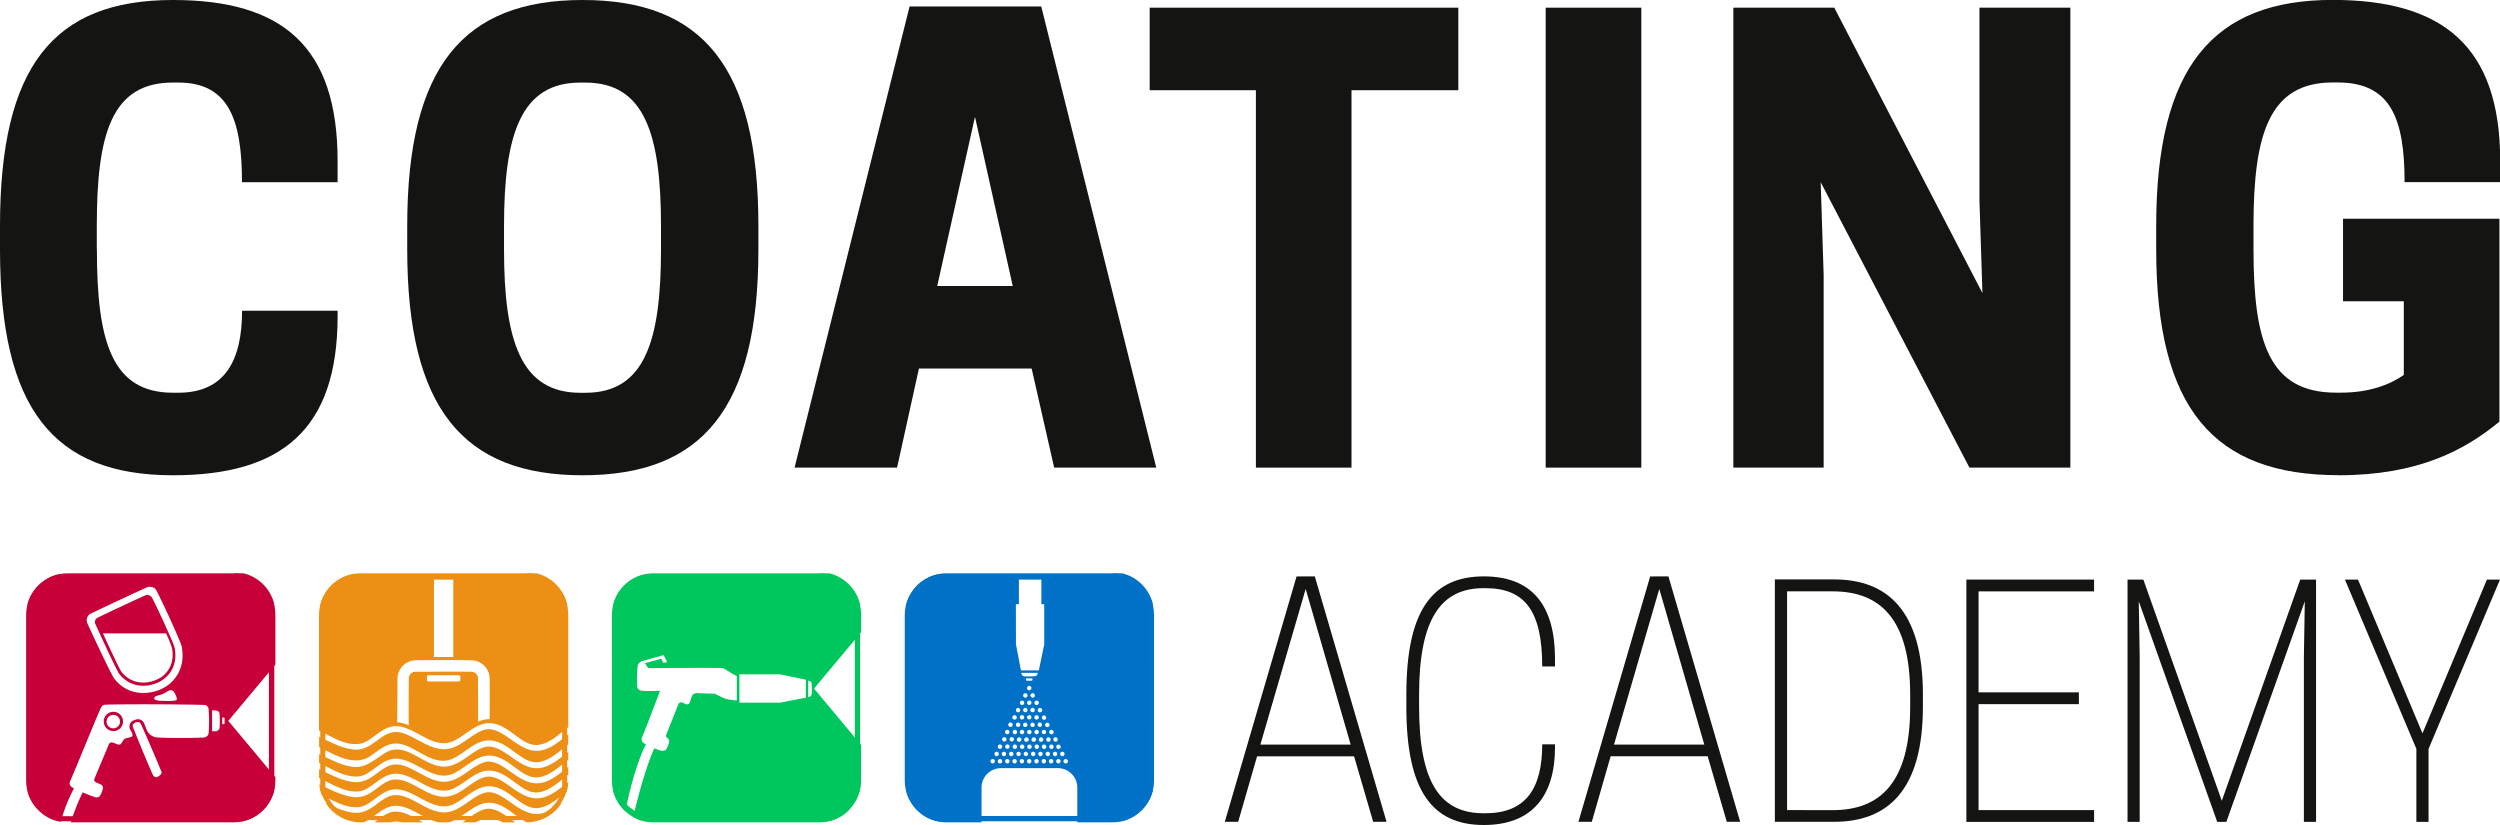 <svg id="Ebene_1" data-name="Ebene 1" xmlns="http://www.w3.org/2000/svg" xmlns:xlink="http://www.w3.org/1999/xlink" viewBox="0 0 1000 330"><defs><style>.cls-1{fill:none;clip-rule:evenodd;}.cls-2{clip-path:url(#clip-path);}.cls-3{fill:#ed8f15;}.cls-10,.cls-3,.cls-5,.cls-7,.cls-9{fill-rule:evenodd;}.cls-4{clip-path:url(#clip-path-2);}.cls-5{fill:#00c75d;}.cls-6{clip-path:url(#clip-path-3);}.cls-7{fill:#c70039;}.cls-8{clip-path:url(#clip-path-4);}.cls-9{fill:#0071c7;}.cls-10{fill:#0072c7;}.cls-11{fill:#141412;}</style><clipPath id="clip-path" transform="translate(-81.17 -133.28)"><path class="cls-1" d="M308.48,379.3a16.71,16.71,0,0,0-16.71-16.7H225.48a16.71,16.71,0,0,0-16.71,16.7v66.21a16.72,16.72,0,0,0,16.71,16.71h66.29a16.72,16.72,0,0,0,16.71-16.71V379.3Z"/></clipPath><clipPath id="clip-path-2" transform="translate(-81.17 -133.28)"><path class="cls-1" d="M425.63,379.3a16.71,16.71,0,0,0-16.71-16.7H342.63a16.7,16.7,0,0,0-16.7,16.7v66.21a16.71,16.71,0,0,0,16.7,16.71h66.29a16.72,16.72,0,0,0,16.71-16.71V379.3Z"/></clipPath><clipPath id="clip-path-3" transform="translate(-81.17 -133.28)"><path class="cls-1" d="M191.33,379.3a16.71,16.71,0,0,0-16.71-16.7H108.33a16.71,16.71,0,0,0-16.71,16.7v66.21a16.72,16.72,0,0,0,16.71,16.71h66.29a16.72,16.72,0,0,0,16.71-16.71V379.3Z"/></clipPath><clipPath id="clip-path-4" transform="translate(-81.17 -133.28)"><path class="cls-1" d="M542.78,379.3a16.7,16.7,0,0,0-16.7-16.7h-66.3a16.7,16.7,0,0,0-16.7,16.7v66.21a16.71,16.71,0,0,0,16.7,16.71h66.3a16.71,16.71,0,0,0,16.7-16.71V379.3Z"/></clipPath></defs><g class="cls-2"><path class="cls-3" d="M295,452.58c-7.72-.67-13.65-10.62-20.4-8.31-5.34,1.83-9.35,7.38-15.29,7.69-7.15.37-13.31-6.93-19.8-6.89-6.24,0-9.41,8.06-17.22,7-4.74-.64-9-3-13.4-5.07a16.67,16.67,0,0,0,.93,4.19c4.93,2.49,9.72,5.42,14.83,4.92s8.56-6.71,14.38-7.08c7.9-.5,15.42,9.9,23.73,5.85,5-2.46,9.15-7.53,14.82-7.06,7.68.63,12.48,9.86,19.38,8.61,4.25-.78,7.47-3.83,11-6.61a16.73,16.73,0,0,0,.55-3.76C304.24,449.4,300.15,453,295,452.58Z" transform="translate(-81.17 -133.28)"/><path class="cls-3" d="M295,446.57c-7.72-.66-13.65-10.62-20.4-8.31-5.34,1.83-9.35,7.39-15.29,7.7-7.15.37-13.31-6.94-19.8-6.9-6.24,0-9.41,8.06-17.22,7-4.77-.65-9.09-3-13.48-5.12v3.49c5.28,2.57,10.38,5.94,15.84,5.41,5-.48,8.56-6.7,14.38-7.08,7.9-.5,15.42,9.9,23.73,5.85,5-2.45,9.15-7.52,14.82-7.06,7.68.63,12.48,9.87,19.38,8.61,4.49-.82,7.82-4.16,11.56-7.06V440C304.26,443.38,300.16,447,295,446.57Z" transform="translate(-81.17 -133.28)"/><path class="cls-3" d="M277.54,454.41c5.69.47,9.8,5.65,14.35,7.8A16.68,16.68,0,0,0,306,454.28c-3.38,2.64-6.84,4.92-11,4.56-7.72-.67-13.65-10.62-20.4-8.32-5.34,1.83-9.35,7.39-15.29,7.7-7.15.37-13.31-6.93-19.8-6.9-6.24,0-9.41,8.06-17.22,7-3.81-.52-7.34-2.15-10.85-3.85a16.69,16.69,0,0,0,14.08,7.75h1.09c4.05-1.58,7.38-6.27,12.42-6.59,6-.39,11.72,5.46,17.76,6.59h3.78a9.17,9.17,0,0,0,2.19-.75C267.75,459,271.87,454,277.54,454.41Z" transform="translate(-81.17 -133.28)"/><path class="cls-3" d="M239.47,457.93c-3.33,0-5.79,2.31-8.55,4.29h6.4a9.11,9.11,0,0,1,1.67-.29,10.23,10.23,0,0,1,3,.29h8.45C246.74,460.25,243.15,457.91,239.47,457.93Z" transform="translate(-81.17 -133.28)"/><path class="cls-3" d="M295,440.54c-7.63-.66-13.67-10.92-20.78-8.18-5.27,2-9.2,7.37-15.08,7.56-8.22.28-15.36-10.08-23.2-5.85-4.47,2.42-8.16,6.7-13.65,5.95-4.77-.65-9.09-3-13.48-5.11v3.51c5.28,2.57,10.38,5.95,15.84,5.42,5-.49,8.56-6.71,14.38-7.08,7.9-.51,15.42,9.89,23.73,5.84,5-2.45,9.15-7.52,14.82-7.06,7.68.63,12.48,9.87,19.38,8.61,4.49-.82,7.82-4.16,11.56-7V434C304.23,437.34,300.11,441,295,440.54Z" transform="translate(-81.17 -133.28)"/><path class="cls-3" d="M274.56,457.13c-3,1-5.65,3.29-8.43,5.09h5.34a10.73,10.73,0,0,1,6.07-1.5,12.17,12.17,0,0,1,4.77,1.5h5C283,459.28,278.93,455.63,274.56,457.13Z" transform="translate(-81.17 -133.28)"/><path class="cls-3" d="M295,433.58c-7.74-.66-13.72-10.89-20.78-8.17-5.25,2-9.2,7.37-15.08,7.56-7.26.24-13.81-7.05-19.74-6.9-6.21.16-9.66,8-17.11,7-4.77-.65-9.09-3-13.48-5.11v4.14c2,.95,4.2,2.19,6,3,.7.31,1.41.62,2.12.91,4.06,1.66,8.57,2.28,12.34-.27,3.11-2.1,6-4.82,9.71-5.06,7.5-.48,14.55,9.55,22.81,6.25,5.42-2.16,9.54-8,15.74-7.46,7.68.63,12.48,9.86,19.38,8.6,4.49-.81,7.82-4.15,11.56-7.05v-4C304.24,430.39,300.13,434,295,433.58Z" transform="translate(-81.17 -133.28)"/><path class="cls-3" d="M224.72,430.84c5-.58,8.56-6.7,14.27-7.07,7.89-.51,15.33,9.93,23.73,5.84,5.06-2.46,9.25-7.51,14.82-7.05,7.62.62,12.47,9.66,19.14,8.64,4.59-.69,8-4.14,11.8-7.08V379.3a16.71,16.71,0,0,0-16.71-16.7H225.48a16.71,16.71,0,0,0-16.71,16.7v46.15C214,428,219,431.5,224.72,430.84Zm40.58-25.59a.61.61,0,0,1-.61.61H252.56a.61.61,0,0,1-.61-.61V404a.61.61,0,0,1,.61-.61h12.13a.61.61,0,0,1,.61.61Zm-10.54-41.39h7.73v32.21h-7.73Zm-14.6,40.73a7.44,7.44,0,0,1,7-7.19q11.43-.15,22.87,0a7.43,7.43,0,0,1,7,7c.07,5.11.05,11.46,0,16.57a10.19,10.19,0,0,0-4.61,1c0-5.41,0-12.07-.06-17.48a2.67,2.67,0,0,0-2.51-2.51c-7.51-.09-15,0-22.55,0a2.68,2.68,0,0,0-2.59,2.51c-.07,5.89-.09,13-.05,18.92a13.8,13.8,0,0,0-4.63-1.23C240.11,416.76,240.16,410.06,240.16,404.59Z" transform="translate(-81.17 -133.28)"/></g><path class="cls-3" d="M292,362.6h.85l.22,0h.21l.21,0,.21,0,.21,0,.21,0,.21,0,.2,0,.21,0,.2,0,.21,0,.2,0,.2,0,.2,0,.21.05.19.06.2.05.2.06.2.06.19.06.2.07.19.06.19.07.2.07.19.08.18.07.19.08.19.08.18.08.19.09.18.09.18.09.19.09.17.09.18.1.18.09.18.1.17.1.17.11.17.1.17.11.17.11.17.11.17.12.16.11.16.12.17.12.16.12.15.12.16.13.16.12.15.13.15.13.15.14.15.13.15.14.15.13.14.14.14.14.14.15.14.14.14.15.14.14.13.15.13.15.13.16.13.15.13.16.12.15.13.16.12.16.12.16.11.17.12.16.11.17.12.16.11.17.1.17.11.17.1.18.1.17.1.18.1.17.1.18.09.18.09.18.09.18.09.19.08.18.08.19.08.18.08.19.08.19.07.19.07.19.07.19.07.2.06.19.07.2.06.19,0,.2.06.2.05.2.05.2.05.2.05.21,0,.2,0,.2,0,.21,0,.2,0,.21,0,.21,0,.21,0,.21,0,.21,0,.21,0,.21v.21l0,.21v67.93l0,.21v.22l0,.21,0,.21,0,.21,0,.21,0,.21,0,.2,0,.21,0,.21,0,.2,0,.21,0,.2-.05.2-.05.2-.05.2-.05.2-.06.2,0,.2-.06.2-.07.19-.06.2-.07.19-.07.19-.07.19-.07.19-.08.19-.08.19-.08.19-.08.18-.08.19-.09.18-.09.18-.09.18-.09.18-.1.18-.1.18-.1.17-.1.18-.1.17-.11.17-.1.17-.11.17-.12.17-.11.17-.12.16-.11.16-.12.16-.12.16-.13.16-.12.16-.13.16-.13.15-.13.15-.13.15-.13.15-.14.15-.14.15-.14.14-.14.14-.14.14-.14.14-.15.14-.15.14-.15.13-.15.13-.15.13-.15.13-.16.13-.16.12-.15.13-.16.12-.17.12-.16.11-.16.12-.17.11-.17.11-.17.11-.17.11-.17.11-.17.1-.17.1-.18.1-.18.1-.18.1-.17.09-.19.09-.18.09-.18.09-.19.08-.18.08-.19.08-.19.08-.18.08-.19.07-.2.07-.19.07-.19.07-.2.06-.19.07-.2.06-.2.05-.2.06-.19.05-.21.05-.2.05-.2,0-.2,0-.21,0-.2,0-.21,0-.2,0-.21,0-.21,0-.21,0-.21,0-.21,0-.21,0h-.22l-.21,0h-68l-.21,0h-.21l-.22,0-.21,0-.21,0-.21,0-.21,0-.2,0-.21,0-.21,0-.2,0-.21,0-.2,0-.2,0-.2-.05-.2-.05-.2-.05-.2-.06-.2-.05-.2-.06-.19-.07-.2-.06-.19-.07-.19-.07-.19-.07-.19-.07-.19-.08-.19-.08-.19-.08-.18-.08-.19-.08-.18-.09-.18-.09-.18-.09-.18-.09-.18-.1-.18-.1-.17-.1-.18-.1-.17-.1-.17-.11-.17-.11-.17-.11-.17-.11-.16-.11-.17-.12-.16-.11-.16-.12-.16-.12-.16-.13-.16-.12-.15-.13-.16-.13-.15-.13-.15-.13-.15-.13-.15-.14-.14-.14-.15-.14-.14-.14-.14-.14-.14-.14-.14-.15-.13-.15-.14-.15-.13-.15-.13-.15-.13-.15-.13-.16-.12-.16-.12-.16-.13-.16-.12-.16-.11-.16-.12-.16-.11-.17-.11-.17-.11-.17-.11-.17-.11-.17-.1-.17-.1-.18-.1-.17-.1-.18-.09-.18-.1-.18-.09-.18-.09-.18-.08-.18-.09-.19-.08-.18-.08-.19-.08-.19-.08-.19-.07-.19-.07-.19-.07-.19-.07-.19-.06-.2-.06-.19-.06-.2-.06-.2-.06-.2,0-.2-.05-.2-.05-.2,0-.2,0-.2,0-.21,0-.2,0-.21,0-.21,0-.2,0-.21,0-.21,0-.21,0-.21,0-.21V378l0-.21,0-.21,0-.21,0-.21,0-.21,0-.21,0-.21,0-.2,0-.21,0-.2,0-.2,0-.21.05-.2.05-.2,0-.2.06-.2.06-.2.06-.19.06-.2.06-.19.07-.2.07-.19.07-.19.07-.19L210,373l.08-.19.08-.18.08-.19.09-.18.08-.19.09-.18.09-.18.1-.18.09-.18.1-.17.1-.18.1-.17.1-.18.11-.17.11-.17.11-.17.11-.16.11-.17.12-.16.11-.17.12-.16.13-.16.12-.16.12-.15.13-.16.13-.15.13-.16.13-.15.14-.15.13-.14.14-.15.14-.14.14-.15.14-.14.15-.14.14-.13.15-.14.15-.13.15-.14.15-.13.16-.13.15-.12.16-.13.16-.12.16-.12.16-.12.16-.12.17-.11.16-.12.17-.11.17-.11.17-.11.17-.1.17-.11.18-.1.17-.1.18-.09.18-.1.18-.09.18-.09.18-.09.18-.09.19-.09.18-.08.19-.08.19-.08.19-.07.19-.08.19-.07.19-.07.19-.06.2-.07.19-.06.2-.06.2-.06.2-.05.2-.06.2-.05.2,0,.2,0,.2,0,.21,0,.2,0,.21,0,.21,0,.2,0,.21,0,.21,0,.21,0,.21,0h.22l.21,0H292Zm-66.5,2h-1.14l-.19,0H224l-.18,0-.18,0-.19,0-.18,0-.18,0-.18,0-.18,0-.18,0-.18,0-.18,0-.18,0-.17,0-.18.05-.17.05-.18,0-.17.05-.17.05-.17.06-.17.06-.17.06-.17.06-.17.07-.17.06-.16.07-.17.07-.16.08-.16.07-.16.08-.16.08-.16.08-.16.08-.16.08-.15.09-.16.09-.15.09-.15.09-.15.09-.15.09-.15.1-.15.1-.14.1-.15.1-.14.1-.15.11-.14.11-.14.11-.13.11-.14.11-.14.11-.13.12-.13.11-.14.12-.12.12-.13.12-.13.12-.13.13L215,369l-.12.13-.12.13-.12.13-.12.13-.12.13-.11.14-.12.13-.11.14-.11.14-.11.14-.1.14-.11.14-.1.14-.1.15-.1.15-.1.14-.1.15-.09.15-.1.15-.09.15-.09.16-.09.15-.08.16-.08.16-.09.15-.08.16-.08.16-.07.16-.08.17-.07.16-.07.16-.07.17-.07.16-.06.17-.06.17-.06.17-.06.17-.06.17-.06.17-.05.18,0,.17-.05.17,0,.18-.05.18,0,.17,0,.18,0,.18,0,.18,0,.18,0,.18,0,.18,0,.19,0,.18,0,.18,0,.19,0,.18v.19l0,.19v68.1l0,.18v.19l0,.19,0,.18,0,.19,0,.18,0,.18,0,.18,0,.19,0,.18,0,.18,0,.17,0,.18,0,.18.05.18,0,.17.05.18,0,.17.05.17.06.17.06.18.06.17.06.17.06.16.06.17.07.17.07.16.07.17.07.16.08.16.07.16.08.16.08.16.09.16.08.16.08.15.09.16.09.15.09.15.1.15.09.15.1.15.1.15.1.15.1.14.1.14.11.15.1.14.11.14.11.14.11.13.12.14.11.13.12.14.12.13.12.13.12.13.12.12.12.13.13.12.13.13.13.12.12.12.14.11.13.12.13.12.14.11.14.11.13.11.14.11.14.11.15.1.14.1.15.11.14.1.15.09.15.1.15.1.15.09.15.09.15.09.16.09.15.08.16.09.16.08.16.08.16.08.16.07.16.08.16.07.17.07.16.07.17.07.17.06.17.07.17.06.17.06.17.05.17.06.17.05.18.05.17,0,.18,0,.17.05.18,0,.18,0,.18,0,.18,0,.18,0,.18,0,.18,0,.18,0,.19,0,.18,0,.18,0,.19,0h.19l.18,0h68.19l.18,0h.19l.19,0,.18,0,.19,0,.18,0,.18,0,.18,0,.19,0,.18,0,.18,0,.17,0,.18,0,.18,0,.18-.05.17,0,.18,0,.17-.05.17-.05.18-.06.17-.05.17-.06.17-.06.16-.07.17-.06.17-.07.16-.07.17-.07.16-.07.16-.08.16-.07.16-.08.16-.08.16-.08.16-.09.15-.08.16-.09.15-.09.15-.09.15-.09.15-.1.15-.1.15-.09.15-.1.14-.11.14-.1.15-.1.14-.11.14-.11L301,457l.13-.11.14-.11.13-.12.14-.12.13-.11.13-.12.13-.12L302,456l.13-.12.12-.13.13-.12.12-.13.12-.13.11-.13.12-.14L303,455l.11-.14.11-.13.11-.14.11-.14.11-.14.1-.15.1-.14.11-.14.1-.15.09-.15.1-.15.1-.15.09-.15.09-.15.09-.15.09-.16.08-.15.09-.16.08-.16L305,452l.08-.16.07-.16.08-.16.07-.16.07-.17.07-.16.07-.17.06-.17.07-.16.06-.17.06-.17.05-.18.06-.17.05-.17.05-.17.05-.18,0-.17,0-.18,0-.18,0-.18,0-.17,0-.18,0-.18,0-.19,0-.18,0-.18,0-.18,0-.19,0-.18,0-.19,0-.19V378.17l0-.19,0-.18,0-.19,0-.18,0-.18,0-.19,0-.18,0-.18,0-.18,0-.18,0-.18,0-.18,0-.17,0-.18,0-.18-.05-.17-.05-.17-.05-.18-.06-.17-.05-.17-.06-.17-.06-.17-.07-.17-.06-.17-.07-.16-.07-.17-.07-.16-.07-.16-.08-.17-.07-.16-.08-.16-.08-.16-.08-.15-.09-.16-.08-.16-.09-.15-.09-.16-.09-.15-.09-.15-.1-.15-.1-.15-.09-.14-.1-.15-.11-.15-.1-.14-.1-.14-.11-.14-.11-.14-.11-.14-.11-.14-.11-.13-.12-.14-.12-.13-.11-.13-.12-.13-.12-.13-.13-.13-.12-.12-.13-.13-.12-.12-.13-.12-.13-.12-.13-.12-.14-.11-.13-.12-.14-.11-.13-.11-.14-.11-.14-.11-.14-.11-.15-.11-.14-.1-.14-.1-.15-.1-.15-.1-.15-.1-.15-.09-.15-.09-.15-.09-.15-.09-.16-.09-.15-.09-.16-.08-.16-.08-.16-.08-.16-.08L298,366l-.16-.07-.16-.08-.17-.07-.16-.07-.17-.06-.17-.07-.16-.06-.17-.06-.17-.06-.17-.06-.18-.05-.17-.05-.17,0-.18-.05-.17-.05-.18,0-.18,0-.18,0-.17,0-.18,0-.18,0-.19,0-.18,0-.18,0-.18,0-.19,0-.18,0h-.19l-.18,0H225.49Z" transform="translate(-81.17 -133.28)"/><g class="cls-4"><path class="cls-5" d="M425.63,379.3a16.71,16.71,0,0,0-16.71-16.7H342.63a16.7,16.7,0,0,0-16.7,16.7v66.21a16.65,16.65,0,0,0,5.45,12.32c1.45-8.46,5-20.86,8.17-26.81a9.18,9.18,0,0,1-.89-.5,1.88,1.88,0,0,1-.77-2.08c1.54-3.48,7.29-18.83,7.29-18.83s-6.83.25-8-.21a1.85,1.85,0,0,1-1.14-1.8,48.61,48.61,0,0,1,.24-8.28,2.86,2.86,0,0,1,1.78-1.64l8.56-2.34,1.4,2.75-1.48.31-.84-1.64-6.55,1.78c.49.66,1,2,1.67,2,7.83-.12,25.41-.11,28.9-.08,1.29,0,4,2.38,6.19,3.22v9.76a22.2,22.2,0,0,1-4.6-.67c-1.37-.47-3.91-2-4.71-2.06-3.74,0-6.25-.22-6.53-.19a3.08,3.08,0,0,0-1.74.55c-.53.41-1.17,3.36-1.54,3.7a1.39,1.39,0,0,1-1.2.19c-.63-.13-1.31-.74-1.93-.75a1.42,1.42,0,0,0-1.19.84c-1,2.54-3.7,9.37-4.74,11.92a1.14,1.14,0,0,0,.13,1.3c.5.48.07,0,.57.47a1.34,1.34,0,0,1,.39,1.34,9.42,9.42,0,0,1-1.31,3.13,2.68,2.68,0,0,1-2.34.21,14.37,14.37,0,0,1-2.25-.85c-2.94,6.15-7,20.45-8.38,27.56a16.6,16.6,0,0,0,8.05,2.08h66.29a16.72,16.72,0,0,0,16.71-16.71V431.25L406.8,408.71l18.83-22.54Zm-22.12,33.06-10.45,2H376.93V403h16.13l10.45,2.16Zm2.32-1.36a1.35,1.35,0,0,1-.81,1c-.41.16-.57.09-.57.09l0-6.55a1.57,1.57,0,0,1,.49.11,1.11,1.11,0,0,1,.82.73A26.18,26.18,0,0,1,405.83,411Z" transform="translate(-81.17 -133.28)"/></g><path class="cls-5" d="M409.14,362.6H410l.21,0h.21l.21,0,.21,0,.21,0,.21,0,.21,0,.2,0,.21,0,.21,0,.2,0,.2,0,.21,0,.2,0,.2.05.2.06.2.05.19.06.2.06.2.06.19.07.19.06.2.07.19.07.19.08.19.07.18.08.19.08.19.08.18.09.18.09.19.09.18.09.18.09.18.1.17.09.18.1.17.1.17.11.18.1.17.11.17.11.16.11.17.12.16.11.17.12.16.12.16.12.16.12.15.13.16.12.15.13.16.13.15.14.15.13.14.14.15.13.14.14.15.14.14.15.14.14.13.15.14.14.13.15.13.15.14.16.12.15.13.16.13.15.12.16.12.16.12.16.12.17.11.16.12.17.11.16.11.17.11.17.1.17.1.18.11.17.1.18.09.17.1.18.09.18.09.18.09.18.09.19.08.18.09.19.08.18.08.19.07.19.07.19.08.19.07.19.06.2.07.19.06.2.06.19.06.2.05.2.05.2,0,.2.05.2.05.21,0,.2,0,.2,0,.21,0,.2,0,.21,0,.21,0,.21,0,.21,0,.21,0,.21,0,.21,0,.21v68.35l0,.22,0,.21,0,.21,0,.21,0,.21,0,.21,0,.2,0,.21,0,.21,0,.2,0,.21,0,.2-.05.2-.05.2,0,.2-.05.2-.05.2-.06.2-.06.2-.06.19-.07.2-.06.19-.07.19-.08.19-.07.19-.07.19-.08.19-.08.19-.09.18-.08.19-.09.18-.09.18-.09.18-.09.18-.1.18-.09.18-.1.17-.11.18-.1.17-.1.17-.11.17-.11.17-.11.17-.12.17-.11.16-.12.16-.12.16-.12.16-.12.16-.13.16-.13.16-.12.15-.14.15-.13.15-.13.15-.14.15L421,457l-.14.14-.14.14-.15.14-.14.14-.15.14-.14.14L420,458l-.15.13-.16.13-.15.13-.16.13-.15.12-.16.13-.16.12-.16.12-.17.11-.16.12-.17.11-.16.11-.17.11-.17.11-.18.11-.17.1-.17.1-.18.1-.17.1-.18.1-.18.09-.18.09-.19.09-.18.09-.18.08-.19.08-.19.08-.18.08-.19.08-.19.07-.19.07-.2.07-.19.07-.19.06-.2.07-.2.06-.19.05-.2.06-.2.05-.2.05-.2.05-.21,0-.2,0-.2,0-.21,0-.21,0-.2,0-.21,0-.21,0-.21,0-.21,0-.21,0-.21,0H410l-.22,0h-68l-.21,0h-.21l-.21,0-.22,0-.21,0-.2,0-.21,0-.21,0-.21,0-.2,0-.21,0-.2,0-.21,0-.2,0-.2-.05-.2-.05-.2-.05-.2-.06-.2-.05-.19-.06-.2-.07-.19-.06-.2-.07-.19-.07-.19-.07-.19-.07-.19-.08-.19-.08-.18-.08-.19-.08-.18-.08-.19-.09-.18-.09-.18-.09-.18-.09-.18-.1-.18-.1-.17-.1-.18-.1-.17-.1-.17-.11-.17-.11-.17-.11-.17-.11-.16-.11-.17-.12-.16-.11-.16-.12-.16-.12-.16-.13-.16-.12-.15-.13-.16-.13-.15-.13-.15-.13-.15-.13-.15-.14-.14-.14-.15-.14-.14-.14-.14-.14-.14-.14-.14-.15-.13-.15-.14-.15-.13-.15-.13-.15-.13-.15-.12-.16-.13-.16-.12-.16-.12-.16-.12-.16-.12-.16-.12-.16-.11-.17-.11-.17-.11-.17-.11-.17-.1-.17-.11-.17-.1-.18-.1-.17-.1-.18-.09-.18-.1-.18-.09-.18-.09-.18-.08-.18-.09-.19-.08-.18-.08-.19-.08-.19-.07-.19-.08-.19-.07-.19-.07-.19-.07-.19-.06-.2-.06-.19-.06-.2-.06-.2-.06-.2-.05-.2-.05-.2,0-.2,0-.2,0-.2,0-.21,0-.2,0-.21,0-.21,0-.2,0-.21,0-.21,0-.21,0-.21,0-.21V378l0-.21,0-.21,0-.21,0-.21,0-.21,0-.21,0-.21,0-.2,0-.21,0-.2,0-.2,0-.21,0-.2.05-.2.05-.2.06-.2.06-.2.06-.19.06-.2.06-.19.07-.2.07-.19.07-.19.08-.19.07-.19.08-.19.08-.18.08-.19.09-.18.08-.19.09-.18.09-.18.1-.18.09-.18.1-.17.1-.18.1-.17.11-.18.1-.17.11-.17.11-.17.11-.16.11-.17.12-.16.12-.17.12-.16.12-.16.12-.16.13-.15.12-.16.13-.15.13-.16.13-.15.14-.15.13-.14.14-.15.14-.14.14-.15.14-.14.15-.14.14-.13.15-.14.15-.13.15-.14.15-.13.16-.13.15-.12.16-.13.16-.12.16-.12.16-.12.16-.12.17-.11.16-.12.17-.11.17-.11.17-.11.17-.1.17-.11.18-.1.17-.1.18-.09.18-.1.18-.09.18-.09.18-.09.19-.09.18-.09L336,364l.18-.08.19-.08.19-.07.19-.08.19-.07.19-.07.2-.06.19-.07.2-.06.19-.06.2-.06.2-.05.2-.06.2-.05.2,0,.2,0,.21,0,.2,0,.21,0,.2,0,.21,0,.21,0,.21,0,.2,0,.21,0,.22,0h.21l.21,0h67.58Zm-66.5,2H341.5l-.19,0h-.18l-.19,0-.18,0-.19,0-.18,0-.18,0-.18,0-.18,0-.18,0-.18,0-.18,0-.18,0-.17,0-.18.05-.17.05-.18,0-.17.05-.17.05-.17.06-.17.06-.17.06-.17.06-.17.07-.16.06-.17.07-.16.07-.17.08-.16.07-.16.08-.16.08-.16.08-.16.08-.15.08-.16.09-.15.09-.16.09-.15.09-.15.09-.15.09-.15.1-.15.1-.14.1-.15.1-.14.1-.14.11-.14.11-.14.11-.14.11-.14.11-.13.11-.14.12-.13.11-.13.12-.13.12-.13.12-.13.12-.12.13-.13.12-.12.13-.12.13-.12.13-.12.13-.12.13-.11.14-.11.13-.12.14-.11.14-.11.14-.1.14-.11.14-.1.14-.1.15-.1.15-.1.14-.1.15-.09.15-.1.15-.09.15-.09.16-.08.15-.09.16-.08.16-.09.15-.08.16-.07.16-.08.16-.08.17-.07.16-.07.16-.07.17-.06.16-.07.17-.06.17-.06.17-.06.17-.06.17-.05.17-.06.18,0,.17,0,.17-.05.18-.05.18,0,.17,0,.18,0,.18,0,.18,0,.18,0,.18,0,.18,0,.19,0,.18,0,.18,0,.19,0,.18v68.85l0,.19,0,.18,0,.19,0,.18,0,.18,0,.18,0,.19,0,.18,0,.18,0,.17,0,.18,0,.18.05.18.05.17,0,.18,0,.17.06.17.05.17.06.18.06.17.06.17.06.16.07.17.06.17.07.16.07.17.07.16.08.16.08.16.07.16.08.16.09.16.08.16.09.15.08.16.09.15.09.15.1.15.09.15.1.15.1.15.1.15.1.14.1.14.11.15.1.14.11.14.11.14.12.13.11.14.11.13.12.14.12.13.12.13.12.13.12.12.13.13.12.12.13.13.13.12.13.12.13.11.13.12.14.12.13.11.14.11.14.11.14.11.14.11.14.1.14.1.15.11.14.1.15.09.15.1.15.1.15.09.15.09.16.09.15.09.16.08.15.09.16.08.16.08.16.08.16.07.16.08.17.07.16.07.17.07.16.07.17.06.17.07.17.06.17.06.17.05.17.06.17.05.18.05.17,0,.18,0,.17.05.18,0,.18,0,.18,0,.18,0,.18,0,.18,0,.18,0,.18,0,.19,0,.18,0,.19,0,.18,0h.19l.19,0h68.18l.19,0h.18l.19,0,.18,0,.19,0,.18,0,.18,0,.19,0,.18,0,.18,0,.18,0,.18,0,.18,0,.17,0,.18-.05.17,0,.18,0,.17-.05.18-.05.17-.06.17-.05.17-.06.17-.06.17-.07.16-.06.17-.07.17-.07.16-.07.16-.07.16-.08.17-.07.16-.08.16-.08.15-.08.16-.09.16-.08.15-.09.15-.09.16-.09.15-.09.15-.1.15-.1.14-.09.15-.1.14-.11.15-.1.14-.1.14-.11.14-.11.14-.11.14-.11.13-.11.14-.12.13-.12.13-.11.13-.12.13-.12.13-.13.12-.12.13-.13.12-.12.12-.13.12-.13.12-.13.11-.14.12-.13.11-.14.11-.13.11-.14.11-.14.11-.14.1-.15.11-.14.1-.14.1-.15.1-.15.09-.15.1-.15.09-.15.09-.15.09-.15.09-.16.09-.15.08-.16.08-.16.08-.16.08-.16.08-.16.07-.16.07-.16.08-.17.06-.16.07-.17.07-.17.06-.16.06-.17.06-.17.05-.18.06-.17,0-.17.05-.17.05-.18.05-.17,0-.18,0-.18,0-.18,0-.17,0-.18,0-.18,0-.19,0-.18,0-.18,0-.18,0-.19,0-.18,0-.19,0-.19V378.17l0-.19,0-.18,0-.19,0-.18,0-.18,0-.19,0-.18,0-.18,0-.18,0-.18,0-.18,0-.18,0-.17,0-.18-.05-.18-.05-.17-.05-.17,0-.18-.06-.17-.05-.17-.06-.17-.06-.17-.06-.17-.07-.17-.07-.16-.06-.17-.08-.16-.07-.16-.07-.17-.08-.16-.08-.16-.08-.16-.08-.15-.08-.16-.09-.16-.09-.15-.09-.16-.09-.15-.09-.15-.1-.15-.09-.15-.1-.14-.1-.15-.1-.15-.11-.14-.1-.14-.11-.14-.11-.14-.11-.14-.11-.14-.11-.13-.12-.14-.11-.13-.12-.13-.12-.13-.12-.13-.12-.13-.13-.12-.12-.13-.13-.12-.13-.12-.13-.12-.13-.12-.13-.11-.14-.12-.13-.11-.14-.11-.14-.11-.14-.11-.14-.11-.14-.11-.15-.1-.14-.1-.15-.1L417,367l-.15-.1-.15-.09-.15-.09-.16-.09-.15-.09-.15-.09-.16-.09-.16-.08-.15-.08-.16-.08-.16-.08-.17-.08-.16-.07-.16-.08-.16-.07-.17-.07-.17-.06-.16-.07-.17-.06-.17-.06-.17-.06-.17-.06-.17-.05-.18-.05-.17,0-.18-.05-.17-.05-.18,0-.17,0-.18,0-.18,0-.18,0-.18,0-.18,0-.19,0-.18,0-.18,0-.19,0-.18,0h-.19l-.18,0H342.64Z" transform="translate(-81.17 -133.28)"/><g class="cls-6"><path class="cls-7" d="M191.33,379.3a16.71,16.71,0,0,0-16.71-16.7H108.33a16.71,16.71,0,0,0-16.71,16.7v66.21A16.71,16.71,0,0,0,105.49,462a63.07,63.07,0,0,1,5.28-13.37c-.36-.19-.66-.36-.89-.5a1.89,1.89,0,0,1-.77-2.08c2.29-5.18,9.91-24.09,12.24-29.24.38-.84.87-1.61,1.79-1.64,7-.29,33-.17,39.93.1a1.84,1.84,0,0,1,1.53,1.51,59.87,59.87,0,0,1,0,9.93,2.12,2.12,0,0,1-1.81,1.57c-3.51.25-15.5.27-19.22-.06a5,5,0,0,1-3.1-1.94c-.86-1-1.34-3.38-2-4.26a2.73,2.73,0,0,0-2.05-1.05,5,5,0,0,0-2.75,1.05,3,3,0,0,0-.7,2.22c0,.78.92,1.75,1.07,2.35.1.39.22.93,0,1.21s-1,.42-1.37.55a4.77,4.77,0,0,0-1.74.55c-.53.42-1.06,1.61-1.43,2a1.43,1.43,0,0,1-1.2.19,22.37,22.37,0,0,0-2.43-.89,1.42,1.42,0,0,0-1.19.85c-1,2.54-4.63,11-5.67,13.58a1.12,1.12,0,0,0,.13,1.29c.5.49,2.27.94,2.78,1.46a1.35,1.35,0,0,1,.39,1.34,9.54,9.54,0,0,1-1.31,3.13,2.07,2.07,0,0,1-2,.24c-1-.32-2.88-1.07-4.76-1.86a88.11,88.11,0,0,0-4.79,12.07h65.23a16.72,16.72,0,0,0,16.71-16.71v-1.33L172.5,421.63l18.83-22.54Zm-39.51,33.95c-.9.63-5.17.34-6.66.35A4.77,4.77,0,0,1,143,413c-.27-.27,0-.9.3-1.11.53-.36,2-.62,2.94-1s2.09-1.27,2.79-1.46a1.49,1.49,0,0,1,1.47.28C151,410.27,152.34,412.87,151.82,413.25Zm-4.69-5.1c-4.59,2.75-14,4.46-20.16-3.28-1.42-1.77-10.91-22.35-10.94-22.42a3.12,3.12,0,0,1,1-3.48c1-.61,21.76-10.3,22.85-10.72a3.27,3.27,0,0,1,3.47.6c.76.89,10.09,20.77,10.54,23.22C155.43,400.7,150.93,405.88,147.13,408.15Zm-1.42,34.6a4,4,0,0,1-1.86,1.41,1.55,1.55,0,0,1-1.48-.83c-1.59-3.37-6.76-15.93-8.06-19.36a1.23,1.23,0,0,1,.28-1.2,3,3,0,0,1,1.65-.7,1.45,1.45,0,0,1,1.24.73c1.54,3.21,6.65,15.21,8,18.53C145.68,441.77,146,442.34,145.71,442.75ZM169,424.38a1.71,1.71,0,0,1-1,1.29,7.16,7.16,0,0,1-2,.12l0-8.38a11.08,11.08,0,0,1,1.89.14c.45.14,1,.47,1.05.93A34.11,34.11,0,0,1,169,424.38Zm2-1.73c0,.14-.25.25-.38.29a2.5,2.5,0,0,1-.56,0v-2.62a3.76,3.76,0,0,1,.69,0,.39.39,0,0,1,.27.32C171,421.08,171,422.3,171,422.65Z" transform="translate(-81.17 -133.28)"/><path class="cls-7" d="M141.75,372a2.25,2.25,0,0,0-2.6-.51c-.91.35-18.28,8.44-19.14,9a1.86,1.86,0,0,0-.68,2.41c0,.05,8.39,18.54,9.58,20,5.18,6.46,12.78,5.06,16.63,2.77,3.19-1.9,6.84-6,5.5-13.21C150.66,390.42,142.39,372.77,141.75,372Zm3.2,32.56c-3.51,2.09-10.45,3.37-15.18-2.53-.78-1-5.08-10.27-7.42-15.4h25.24a48.85,48.85,0,0,1,2.38,5.87C151.19,399.11,147.86,402.86,145,404.59Z" transform="translate(-81.17 -133.28)"/><path class="cls-7" d="M130.38,421.87a3.86,3.86,0,1,0-3.85,3.85A3.85,3.85,0,0,0,130.38,421.87Zm-6.58.05a2.69,2.69,0,1,1,2.69,2.69A2.68,2.68,0,0,1,123.8,421.92Z" transform="translate(-81.17 -133.28)"/></g><path class="cls-7" d="M174.84,362.6h.85l.21,0h.22l.21,0,.21,0,.21,0,.21,0,.2,0,.21,0,.21,0,.2,0,.21,0,.2,0,.2,0,.2,0,.2.05.2.06.2.05.2.06.2.06.19.06.2.07.19.06.19.07.19.07.19.08.19.07.19.08.19.08.18.08.19.09.18.09.18.09.18.09.18.09.18.1.18.09.17.1.18.1.17.11.17.1.17.11.17.11.17.11.16.12.17.11.16.12.16.12.16.12.16.12.16.13.15.12.16.13.15.13.15.14.15.13.15.14.14.13.15.14.14.14.14.15.14.14.14.15.13.14.14.15.13.15.13.16.13.15.13.16.12.15.12.16.13.16.11.16.12.17.12.16.11.17.11.16.11.17.11.17.11.17.1.18.1.17.1.18.1.17.09.18.1.18.09.18.09.18.08.19.09.18.08.19.08.18.08.19.08.19.07.19.07.19.07.19.07.2.06.19.06.2.06.19.06.2.06.2.05.2,0,.2.05.2,0,.21.05.2,0,.2,0,.21,0,.2,0,.21,0,.21,0,.21,0,.21,0,.21,0,.21,0,.21V446.8l0,.21,0,.21,0,.21,0,.21,0,.21,0,.2,0,.21,0,.21,0,.2,0,.21-.05.2,0,.2-.05.2,0,.2-.05.2-.06.2-.06.2-.06.2-.06.19-.06.2-.07.19-.07.19-.07.19-.07.19-.08.19L190,452l-.08.19-.08.18-.09.19-.08.18-.09.18-.09.18-.1.18-.09.18-.1.18-.1.17-.1.18-.1.17-.11.17-.11.17-.11.17-.11.17-.11.17-.12.16-.12.16-.11.16-.13.16-.12.16-.12.16-.13.16-.13.15-.13.15-.13.15-.14.15-.13.15-.14.15-.14.14-.14.14-.14.14-.15.14-.14.14-.15.14-.15.13-.15.13-.15.13-.16.13-.15.13-.16.12-.16.13-.16.12-.16.12-.16.11-.17.12-.16.11-.17.11-.17.11-.17.11-.17.11-.17.1-.18.1-.17.1-.18.1-.18.1-.18.09-.18.09-.18.09-.18.09-.19.08-.18.08-.19.08-.19.08-.19.08-.19.07-.19.07-.19.07-.19.07-.2.06-.19.07-.2.06-.2.05-.2.06-.2.05-.2.05-.2.05-.2,0-.2,0-.21,0-.2,0-.21,0-.21,0-.2,0-.21,0-.21,0-.21,0-.21,0-.22,0h-.21l-.21,0h-68l-.21,0H107l-.21,0-.21,0-.21,0-.21,0-.21,0-.21,0-.2,0-.21,0-.2,0-.21,0-.2,0-.2,0-.21-.05-.2-.05-.2-.05-.19-.06-.2-.05-.2-.06-.19-.07-.2-.06-.19-.07-.19-.07-.2-.07-.19-.07L102,461l-.19-.08-.19-.08-.19-.08-.18-.08-.18-.09-.18-.09-.19-.09-.17-.09-.18-.1-.18-.1L100,460l-.17-.1-.17-.1-.17-.11-.17-.11-.17-.11-.17-.11-.17-.11-.16-.12L98.5,459l-.17-.12-.16-.12-.15-.13-.16-.12-.16-.13-.15-.13-.15-.13-.15-.13-.15-.13-.15-.14-.15-.14-.14-.14-.14-.14-.14-.14-.14-.14-.14-.15-.14-.15-.13-.15-.13-.15-.13-.15-.13-.15-.13-.16-.12-.16-.13-.16-.12-.16-.12-.16-.11-.16-.12-.16-.11-.17-.12-.17-.11-.17-.1-.17-.11-.17-.1-.17-.1-.18-.1-.17-.1-.18-.1-.18-.09-.18-.09-.18-.09-.18-.09-.18-.08-.19L93,452.2l-.09-.19-.07-.19-.08-.19-.07-.19-.07-.19-.07-.19-.07-.19-.06-.2-.07-.19-.06-.2,0-.2-.06-.2,0-.2-.05-.2,0-.2,0-.2,0-.2,0-.21,0-.2,0-.21,0-.21,0-.2,0-.21,0-.21,0-.21,0-.21,0-.21v-.22l0-.21V378.44l0-.21V378l0-.21,0-.21,0-.21,0-.21,0-.21,0-.21,0-.21,0-.2,0-.21,0-.2,0-.2,0-.21,0-.2.05-.2,0-.2.06-.2,0-.2.06-.19.07-.2.06-.19.07-.2.07-.19.07-.19.07-.19.08-.19.07-.19.09-.18.08-.19.08-.18.09-.19.09-.18.09-.18.09-.18.1-.18.1-.17.1-.18.1-.17.1-.18.11-.17.1-.17.11-.17.12-.16.11-.17.12-.16.11-.17.12-.16.12-.16.13-.16.12-.15.13-.16.13-.15.13-.16.13-.15.13-.15.14-.14.14-.15.14-.14.14-.15.14-.14.14-.14.15-.13.15-.14.15-.13.15-.14.15-.13.15-.13.16-.12.16-.13.15-.12.16-.12.17-.12.16-.12.16-.11.17-.12.17-.11.17-.11.17-.11.17-.1.17-.11.17-.1.18-.1.18-.09.18-.1.17-.09.19-.09.18-.09.18-.09.18-.09.19-.08.19-.08.19-.08.18-.07.19-.08.2-.07.19-.07.19-.06.2-.07.19-.06.2-.06.2-.06.19-.05.2-.06.2-.05.21,0,.2,0,.2,0,.21,0,.2,0,.21,0,.2,0,.21,0,.21,0,.21,0,.21,0,.21,0H107l.22,0h67.58Zm-66.51,2h-1.14l-.18,0h-.19l-.18,0-.19,0-.18,0-.18,0-.18,0-.19,0-.18,0-.18,0-.18,0-.17,0-.18,0-.18,0-.17.05-.18.05-.17,0-.17.05-.18.05-.17.06-.17.06-.17.06-.16.06-.17.07-.17.06-.16.07-.17.07-.16.08-.16.07-.16.08-.16.08-.16.08-.16.08-.16.08-.15.09-.16.09-.15.09-.15.09-.15.09-.15.09-.15.1-.15.1-.15.1-.14.1-.15.1-.14.11-.14.11-.14.11-.14.11L99,368l-.14.11-.13.12-.14.11-.13.12-.13.12-.13.12-.12.12-.13.13-.12.12-.13.13-.12.13-.12.13-.11.13-.12.13-.12.14L97,370l-.11.14-.11.14-.11.14-.11.14-.1.14-.11.14-.1.15-.1.15-.1.14-.09.15-.1.15-.09.15-.09.15-.09.16-.09.15-.08.16-.09.16-.08.15-.08.16-.08.16-.08.16-.07.17-.07.16-.07.16-.07.17-.07.16-.06.17-.07.17-.06.17-.06.17,0,.17-.06.17,0,.18,0,.17-.05.17,0,.18,0,.18,0,.17,0,.18,0,.18,0,.18,0,.18,0,.18,0,.18,0,.19,0,.18,0,.18,0,.19,0,.18,0,.19v68.47l0,.19,0,.19,0,.18,0,.19,0,.18,0,.18,0,.18,0,.19,0,.18,0,.18,0,.17,0,.18,0,.18,0,.18,0,.17.05.18,0,.17,0,.17.06.17,0,.18.06.17.06.17.07.16.06.17.07.17.07.16.07.17.07.16.07.16.08.16.08.16.08.16.08.16.09.16.08.15.09.16.09.15.09.15.09.15.1.15.09.15.1.15.1.15.1.14.11.14.1.15.11.14.11.14.11.14.11.13.11.14.12.13.12.14.11.13.12.13.12.13.13.12.12.13.13.12.12.13.13.12.13.12.13.11.14.12.13.12.14.11.13.11.14.11.14.11.14.11.14.1.15.1.14.11.15.1.15.09.15.1.15.1.15.09.15.09.15.09.16.09.15.08.16.09.16.08.16.08.16.08.16.07.16.08.16.07.17.07.16.07.17.07.17.06.16.07.17.06.17.06.17.05.18.06.17.05.17.05.18,0,.17,0,.18.05.18,0,.17,0,.18,0,.18,0,.18,0,.19,0,.18,0,.18,0,.18,0,.19,0,.18,0,.19,0h.18l.19,0h68.19l.18,0h.19l.18,0,.19,0,.18,0,.19,0,.18,0,.18,0,.18,0,.18,0,.18,0,.18,0,.18,0,.18,0,.17-.05.18,0,.17,0,.18-.05.17-.05.17-.06.17-.05.17-.06.17-.06.17-.07.17-.06.17-.07.16-.07.16-.07.17-.07.16-.08.16-.07.16-.08.16-.08.16-.08.16-.09.15-.08.16-.09.15-.09.15-.09.15-.09.15-.1.15-.1.15-.09.14-.1.15-.11.14-.1.14-.1.15-.11.14-.11.13-.11.14-.11.14-.11.13-.12.13-.12.14-.11.13-.12.12-.12.13-.13.13-.12.12-.13.12-.12.12-.13.12-.13.12-.13.12-.14.11-.13.12-.14.11-.13.11-.14.11-.14.1-.14.11-.15.1-.14.1-.14.1-.15.1-.15.1-.15.09-.15.1-.15.09-.15.09-.15.09-.16.08-.15.09-.16.08-.16.08-.16.08-.16.07-.16.08-.16.07-.16.07-.17.07-.16.07-.17.06-.17.06-.16.06-.17.06-.17.06-.18,0-.17.06-.17.05-.17,0-.18,0-.17,0-.18,0-.18,0-.18,0-.17,0-.18,0-.18,0-.19,0-.18,0-.18,0-.18,0-.19,0-.18,0-.19v-.19l0-.18v-68.1l0-.19V378l0-.18,0-.19,0-.18,0-.18,0-.19,0-.18,0-.18,0-.18,0-.18,0-.18,0-.18,0-.17,0-.18,0-.18,0-.17-.05-.17-.06-.18,0-.17-.06-.17-.06-.17-.06-.17-.06-.17-.06-.17-.07-.16-.07-.17-.07-.16-.07-.16-.08-.17-.07-.16-.08-.16-.08-.16-.08-.15-.09-.16-.08-.16-.09-.15-.09-.16-.09-.15-.1-.15-.09-.15-.1-.15-.1-.14-.1-.15-.1-.15-.1-.14-.11-.14-.1-.14-.11-.14-.11-.14L186,370l-.12-.13-.11-.14-.12-.13-.12-.13-.12-.13-.12-.13-.12-.13-.12-.12-.13-.13-.13-.12-.12-.12-.13-.12-.14-.12-.13-.11-.13-.12L184,368l-.14-.11-.13-.11-.14-.11-.15-.11-.14-.11-.14-.1-.15-.1-.14-.1-.15-.1-.15-.1-.15-.09-.15-.09-.15-.09-.15-.09-.16-.09-.15-.09-.16-.08-.16-.08-.16-.08-.16-.08-.16-.08-.16-.07-.17-.08-.16-.07-.16-.07-.17-.06-.17-.07-.17-.06-.17-.06-.17-.06-.17-.06-.17-.05-.17-.05-.18,0-.17-.05-.18-.05-.17,0-.18,0-.18,0-.18,0-.18,0-.18,0-.18,0-.18,0-.18,0-.19,0-.18,0-.19,0h-.18l-.19,0H108.33Z" transform="translate(-81.17 -133.28)"/><g class="cls-8"><path class="cls-9" d="M526.08,362.6H459.79a16.71,16.71,0,0,0-16.71,16.7v66.21a16.71,16.71,0,0,0,16.71,16.71h14V448.31a7.77,7.77,0,0,1,7.77-7.77h22.76a7.77,7.77,0,0,1,7.77,7.77v13.91h14a16.71,16.71,0,0,0,16.7-16.71V379.3A16.7,16.7,0,0,0,526.08,362.6ZM505.45,432a.88.88,0,1,1-.88-.88A.88.88,0,0,1,505.45,432Zm-2.07-3.8a.88.88,0,1,1-.87.88A.87.87,0,0,1,503.38,428.15ZM485,429a.88.88,0,0,1,1.76,0,.88.88,0,1,1-1.76,0Zm0,2.92a.88.88,0,1,1-.88-.88A.88.88,0,0,1,485,432Zm12.08-7.89a.88.88,0,1,1,.88-.88A.88.88,0,0,1,497.08,424.06Zm1.65,1.16a.88.88,0,1,1-.88.88A.88.88,0,0,1,498.73,425.22Zm-4.53-7a.88.88,0,0,1,0-1.76.88.88,0,0,1,0,1.76Zm1.59,1.16a.88.88,0,1,1-.87.88A.88.88,0,0,1,495.79,419.37Zm-2.92-5.84a.88.88,0,1,1-.88.87A.87.87,0,0,1,492.87,413.53Zm-.88-5a.88.88,0,0,1,1.76,0,.88.88,0,1,1-1.76,0Zm.88,10.8a.88.88,0,1,1-.88.88A.88.88,0,0,1,492.87,419.37Zm1.36-7a.88.88,0,1,1,.88-.88A.88.88,0,0,1,494.23,412.37Zm-.09-7a.4.4,0,0,1-.31.27c-.41,0-1.63,0-2,0-.14,0-.25-.25-.29-.39a3.35,3.35,0,0,1,0-.56h2.62A3.86,3.86,0,0,1,494.14,405.34Zm-1.95,6.15a.88.88,0,0,1-1.76,0,.88.88,0,0,1,1.76,0Zm0,5.84a.88.88,0,1,1-.88-.88A.88.88,0,0,1,492.16,417.33Zm-1.33,2.92a.88.88,0,0,1-1.76,0,.88.88,0,0,1,1.76,0Zm-.88,5a.88.88,0,0,1,0,1.76.88.88,0,1,1,0-1.76Zm.41-2a.88.88,0,0,1,1.76,0,.88.88,0,1,1-1.76,0Zm2.51,2a.88.88,0,0,1,0,1.76.88.88,0,0,1,0-1.76Zm.41-2a.88.88,0,0,1,1.76,0,.88.88,0,0,1-1.76,0Zm2.51,2a.88.88,0,1,1-.87.88A.87.87,0,0,1,495.79,425.22Zm1.34-7a.88.88,0,1,1,.88-.88A.87.87,0,0,1,497.13,418.21Zm-1.34-2.93a.88.88,0,1,1,.88-.88A.87.87,0,0,1,495.79,415.28Zm.33-12.41a1.11,1.11,0,0,1-.73.82,26.2,26.2,0,0,1-4.61.1,1.38,1.38,0,0,1-1-.81c-.16-.41-.08-.57-.08-.57l6.55,0A1.57,1.57,0,0,1,496.12,402.87ZM490,413.53a.88.88,0,1,1-.88.87A.87.87,0,0,1,490,413.53Zm-.71,3.8a.88.88,0,1,1-.88-.88A.88.88,0,0,1,489.24,417.33Zm0,5.85a.88.88,0,0,1-1.76,0,.88.88,0,0,1,1.76,0Zm-1.28,2.92a.88.88,0,0,1-1.76,0,.88.88,0,0,1,1.76,0Zm-.88,5a.88.88,0,1,1-.88.88A.88.88,0,0,1,487,431.07Zm.85-2a.88.88,0,1,1,.88.88A.88.88,0,0,1,487.89,429Zm2.06,2a.88.88,0,1,1-.88.88A.87.87,0,0,1,490,431.07Zm.86-2a.88.88,0,1,1,.88.88A.88.88,0,0,1,490.81,429Zm2.06,2a.88.88,0,1,1-.88.88A.87.87,0,0,1,492.87,431.07Zm.86-2a.88.88,0,1,1,.88.88A.88.88,0,0,1,493.73,429Zm2.06,2a.88.88,0,1,1-.87.88A.87.87,0,0,1,495.79,431.07Zm.86-2a.88.88,0,1,1,.88.88A.88.88,0,0,1,496.65,429Zm2.08,2a.88.88,0,1,1-.88.88A.88.88,0,0,1,498.73,431.07Zm.86-2a.87.87,0,0,1,.87-.88.88.88,0,1,1-.87.88Zm2.06,2a.88.88,0,1,1-.88.88A.88.88,0,0,1,501.65,431.07Zm0-5.85a.88.88,0,1,1-.88.88A.88.88,0,0,1,501.65,425.22Zm-.76-2a.88.88,0,1,1-1.76,0,.88.88,0,0,1,1.76,0Zm-1.28-2.93a.88.88,0,1,1-.88-.88A.88.88,0,0,1,499.61,420.25Zm-12.18-45.36h1.21v-11h9v11h1.14V391l-2.16,10.44h-7.16l-2-10.44ZM487,419.37a.88.88,0,0,1,0,1.76.88.88,0,1,1,0-1.76Zm-1.63,2.93a.88.88,0,1,1-.88.88A.88.88,0,0,1,485.41,422.3Zm-1.29,2.92a.88.88,0,1,1-.88.88A.88.88,0,0,1,484.12,425.22Zm-1.18,2.93a.88.88,0,1,1-.88.88A.88.88,0,0,1,482.94,428.15Zm-1.74,2.92a.88.88,0,1,1-.88.88A.88.88,0,0,1,481.2,431.07Zm-2.91,7.59a.88.88,0,0,1,0-1.76.88.88,0,0,1,0,1.76Zm.7-3.8a.88.88,0,0,1,1.76,0,.88.88,0,0,1-1.76,0Zm2.22,3.8a.88.88,0,0,1,0-1.76.88.88,0,0,1,0,1.76Zm.7-3.8a.88.88,0,0,1,1.76,0,.88.88,0,0,1-1.76,0Zm2.22,3.8a.88.88,0,0,1,0-1.76.88.88,0,0,1,0,1.76Zm.7-3.8a.88.88,0,0,1,1.76,0,.88.88,0,0,1-1.76,0Zm2.22,3.8a.88.88,0,1,1,.88-.88A.88.88,0,0,1,487.05,438.66Zm.7-3.8a.88.88,0,1,1,.88.88A.88.88,0,0,1,487.75,434.86Zm2.22,3.8a.88.88,0,1,1,.88-.88A.88.88,0,0,1,490,438.66Zm.7-3.8a.88.88,0,1,1,.88.88A.88.88,0,0,1,490.67,434.86Zm2.22,3.8a.88.88,0,1,1,.88-.88A.88.88,0,0,1,492.89,438.66Zm.7-3.8a.88.88,0,1,1,.88.88A.88.88,0,0,1,493.59,434.86Zm2.22,3.8a.88.88,0,1,1,.88-.88A.88.88,0,0,1,495.81,438.66Zm.7-3.8a.88.88,0,1,1,.88.88A.88.88,0,0,1,496.51,434.86Zm2.23,3.8a.88.88,0,1,1,.88-.88A.88.88,0,0,1,498.74,438.66Zm.7-3.8a.88.88,0,1,1,.88.88A.88.88,0,0,1,499.44,434.86Zm2.22,3.8a.88.88,0,1,1,.88-.88A.88.88,0,0,1,501.66,438.66Zm.7-3.8a.88.88,0,1,1,.88.88A.88.88,0,0,1,502.36,434.86Zm2.22,3.8a.88.88,0,1,1,.88-.88A.88.88,0,0,1,504.58,438.66Zm.7-3.8a.88.88,0,0,1,1.76,0,.88.88,0,0,1-1.76,0Zm2.22,3.8a.88.88,0,1,1,.88-.88A.88.88,0,0,1,507.5,438.66Z" transform="translate(-81.17 -133.28)"/></g><path class="cls-10" d="M526.29,362.6h.86l.21,0h.21l.21,0,.22,0,.2,0,.21,0,.21,0,.21,0,.2,0,.21,0,.2,0,.21,0,.2,0,.2,0,.2.05.2.06.2.05.2.06.19.06.2.06.19.07.2.06.19.07.19.07.19.08.19.07.19.08.18.08.19.08.18.09.19.09.18.09.18.09.18.09.18.1.17.09.18.1.17.1.18.11.17.1.17.11.17.11.16.11.17.12.17.11.16.12.16.12.16.12.16.12.16.13.15.12.15.13.16.13.15.14.15.13.14.14.15.13.15.14.14.14.14.15.14.14.14.15.13.14.13.15.14.15.13.16.13.15.12.16.13.15.12.16.12.16.12.16.12.17.11.16.12.17.11.16.11.17.11.17.1.17.11.18.1.17.1.18.1.17.09.18.09.18.1.18.08.18.09.19.09.18.08.19.08.18.08.19.07.19.08.19.07.19.07.19.06.2.07.19.06.2.06.19.06.2.05.2.06.2,0,.2,0,.2,0,.21,0,.2,0,.2,0,.21,0,.2,0,.21,0,.21,0,.21,0,.21,0,.21,0,.21V378l0,.21v68.35l0,.22V447l0,.21,0,.21,0,.21,0,.21,0,.2,0,.21,0,.21,0,.2,0,.21,0,.2,0,.2,0,.2,0,.2-.06.2-.05.2-.06.2-.06.2-.06.19-.07.2-.06.19-.07.19-.07.19-.08.19-.07.19-.08.19-.08.19-.08.18-.09.19-.09.18-.08.18-.1.18-.09.18-.09.18-.1.18-.1.17-.1.18-.11.17-.1.17-.11.17-.11.17-.11.17-.12.17-.11.16-.12.16-.12.16-.12.16-.12.16-.13.16-.12.16-.13.15-.13.15-.14.15-.13.15-.13.15-.14.15-.14.14-.14.14-.14.14-.15.14-.15.14-.14.14-.15.13-.15.13-.16.13-.15.13-.15.13-.16.12-.16.13-.16.12-.16.12-.16.11-.17.12-.17.11-.16.11-.17.11-.17.11-.17.11-.18.1-.17.1-.18.1-.17.1-.18.1-.18.09-.18.09-.18.09-.19.09-.18.08-.19.08-.18.08-.19.08-.19.08-.19.07-.19.07-.19.07-.2.07-.19.06-.2.07-.19.06-.2.05-.2.06-.2.05-.2.05-.2.05-.2,0-.21,0-.2,0-.21,0-.2,0-.21,0-.21,0-.21,0-.2,0-.22,0-.21,0-.21,0h-.21l-.21,0h-68l-.22,0h-.21l-.21,0-.21,0-.21,0-.21,0-.21,0-.21,0-.21,0-.2,0-.21,0-.2,0-.2,0-.21,0-.2-.05-.2-.05-.2-.05-.2-.06-.19-.05-.2-.06-.2-.07-.19-.06-.19-.07-.2-.07-.19-.07-.19-.07-.19-.08-.19-.08-.18-.08-.19-.08-.18-.08-.19-.09-.18-.09-.18-.09-.18-.09-.18-.1-.17-.1-.18-.1-.17-.1-.18-.1-.17-.11-.17-.11-.17-.11-.16-.11-.17-.11-.16-.12L450,459l-.16-.12-.16-.12-.16-.13-.15-.12-.16-.13-.15-.13-.16-.13-.15-.13-.15-.13-.14-.14-.15-.14-.14-.14-.15-.14-.14-.14-.14-.14-.13-.15-.14-.15-.13-.15-.14-.15-.13-.15-.12-.15-.13-.16-.13-.16-.12-.16-.12-.16-.12-.16-.12-.16-.11-.16-.12-.17-.11-.17-.11-.17-.11-.17-.1-.17-.11-.17-.1-.18-.1-.17-.09-.18-.1-.18-.09-.18-.09-.18-.09-.18-.09-.18-.09-.19-.08-.18-.08-.19-.08-.19-.07-.19-.08-.19-.07-.19-.07-.19-.06-.19-.07-.2-.06-.19-.06-.2-.06-.2,0-.2-.06-.2-.05-.2,0-.2-.05-.2,0-.2,0-.21,0-.2,0-.21,0-.21,0-.2,0-.21,0-.21,0-.21,0-.21v-.21l0-.22V378.23l0-.21v-.21l0-.21,0-.21,0-.21,0-.21,0-.21,0-.21,0-.2,0-.21,0-.2,0-.2.05-.21,0-.2.05-.2.06-.2,0-.2.06-.2.06-.19.06-.2L444,374l.06-.2.07-.19.07-.19.08-.19.07-.19.08-.19.08-.18.08-.19.09-.18.09-.19.09-.18.09-.18.09-.18.1-.18.09-.17.1-.18.1-.17.11-.18.1-.17.11-.17.11-.17.11-.16.12-.17.11-.16.12-.17.12-.16.12-.16.12-.16.13-.15.13-.16.12-.15.13-.16.14-.15.13-.15.14-.14.13-.15.14-.14.14-.15.15-.14.14-.14.15-.13.14-.14.15-.13.15-.14.16-.13.15-.13.16-.12.15-.13.16-.12.16-.12.16-.12.17-.12.16-.11.17-.12.16-.11.17-.11.17-.11.17-.1.18-.11.17-.1.18-.1.17-.09.18-.1.18-.09.18-.09.18-.09.19-.09.18-.09.19-.08.18-.08.19-.08.19-.07.19-.08.19-.07.2-.07.19-.06.19-.07.2-.06.2-.06.19-.06.2-.05.2-.06.2-.05.2,0,.21,0,.2,0,.2,0,.21,0,.2,0,.21,0,.21,0,.21,0,.21,0,.21,0,.21,0h.21l.21,0h67.58Zm-66.5,2h-1.14l-.18,0h-.19l-.19,0-.18,0-.18,0-.19,0-.18,0-.18,0-.18,0-.18,0-.18,0-.18,0-.17,0-.18,0-.18.05-.17.05-.17,0-.18.05-.17.05-.17.06-.17.06-.17.06-.17.06-.16.07-.17.06-.17.07-.16.07-.16.08-.17.07-.16.08-.16.08-.16.08-.15.08-.16.08-.16.09-.15.09-.15.09-.16.09-.15.09-.15.09-.15.1-.14.1-.15.1-.14.1-.15.1-.14.11-.14.11-.14.11-.14.11-.14.11-.13.11-.14.12-.13.11-.13.12-.13.12-.13.12-.13.12-.12.13-.13.12-.12.13-.12.13-.12.13-.12.13-.11.13-.12.14-.11.13-.11.14-.11.14-.11.14-.11.14-.1.14-.11.14-.1.15-.1.15-.1.14-.09.15-.1.15-.09.15-.09.15L447,372l-.09.15-.09.16-.08.16-.08.15-.08.16-.08.16-.08.16-.07.17-.08.16-.07.16-.07.17-.06.16-.07.17-.06.17-.06.17-.06.17-.06.17-.05.17-.05.18-.05.17-.05.17,0,.18,0,.18-.05.17,0,.18,0,.18,0,.18,0,.18,0,.18,0,.18,0,.19,0,.18,0,.18,0,.19V378l0,.19v68.47l0,.19V447l0,.18,0,.19,0,.18,0,.18,0,.18,0,.19,0,.18,0,.18,0,.17,0,.18.05.18,0,.18,0,.17.05.18.05.17.05.17.05.17.06.18.06.17.06.17.06.16.07.17.06.17.07.16.07.17.08.16.07.16.08.16.08.16.08.16.08.16.08.16.09.15.09.16.09.15.09.15.09.15.1.15.09.15.1.15.1.15.1.14.11.14.1.15.11.14.11.14.11.14.11.13.11.14.12.13.11.14.12.13.12.13.12.13.12.12.13.13.12.12.13.13.13.12.13.12.13.11.13.12.14.12.13.11.14.11.14.11.14.11.14.11.14.1.15.1.14.11.15.1.14.09.15.1.15.1.15.09.16.09.15.09.15.09.16.08.16.09.15.08.16.08.16.08.16.07.17.08.16.07.16.07.17.07.17.07.16.06.17.07.17.06.17.06.17.05.17.06.18.05.17.05.17,0,.18,0,.18.05.17,0,.18,0,.18,0,.18,0,.18,0,.18,0,.18,0,.19,0,.18,0,.18,0,.19,0,.19,0h.18l.19,0H527l.19,0h.19l.18,0,.19,0,.18,0,.18,0,.19,0,.18,0,.18,0,.18,0,.18,0,.18,0,.18,0,.17,0,.18-.05.18,0,.17,0,.18-.05.17-.05.17-.06.17-.05.17-.06.17-.06.17-.07.17-.06.16-.07.17-.07L532,459l.17-.07.16-.08.16-.07.16-.08.16-.08.16-.08.15-.09.16-.08.15-.09.16-.09.15-.09.15-.09.15-.1.15-.1.14-.09.15-.1.15-.11.14-.1.14-.1.14-.11.14-.11.14-.11.14-.11.13-.11.14-.12.13-.12.13-.11.13-.12.13-.12.13-.13.12-.12.13-.13.12-.12.12-.13.12-.13.12-.13.12-.14.11-.13.11-.14.12-.13.11-.14.1-.14.11-.14.11-.15.1-.14.1-.14.1-.15.1-.15.1-.15.09-.15.09-.15.1-.15.08-.15.09-.16.09-.15.08-.16.08-.16.08-.16.08-.16.08-.16.07-.16.08-.16.07-.17.07-.16.06-.17.07-.17.06-.16.06-.17.06-.17.06-.18,0-.17,0-.17.06-.17,0-.18.05-.17,0-.18,0-.18,0-.18,0-.17,0-.18,0-.18,0-.19,0-.18,0-.18,0-.18,0-.19,0-.18v-.19l0-.19V378.17l0-.19v-.18l0-.19,0-.18,0-.18,0-.19,0-.18,0-.18,0-.18,0-.18,0-.18,0-.18,0-.17,0-.18-.05-.18,0-.17-.06-.17,0-.18,0-.17-.06-.17-.06-.17-.06-.17-.06-.17-.07-.17-.06-.16-.07-.17-.07-.16-.08-.16-.07-.17-.08-.16-.08-.16-.08-.16-.08-.15-.08-.16-.09-.16-.09-.15-.08-.16-.1-.15-.09-.15-.09-.15-.1-.15-.1-.14-.1-.15-.1-.15-.1-.14-.11-.14-.11-.14-.1-.14-.11-.14-.12-.14-.11-.13-.11-.14-.12-.13-.12-.13-.12-.13-.12-.13-.12-.13-.13-.12-.12-.13-.13-.12-.13-.12-.13-.12-.13-.12-.13-.11-.14-.12-.13-.11-.14-.11-.14-.11-.14-.11-.14-.11-.14-.11-.14-.1-.15-.1-.15-.1-.14-.1-.15-.1-.15-.09-.15-.09-.15-.09-.16-.09-.15-.09-.16-.09-.15-.08-.16-.08-.16-.08-.16-.08-.16-.08-.16-.07-.17-.08-.16-.07-.17-.07-.16-.06-.17-.07-.17-.06-.17-.06-.17-.06-.17-.06-.17-.05-.17-.05-.18,0-.17-.05-.18-.05-.18,0-.17,0-.18,0-.18,0-.18,0-.18,0-.18,0-.18,0-.19,0-.18,0-.18,0-.19,0h-.18l-.19,0H459.79Z" transform="translate(-81.17 -133.28)"/><path class="cls-11" d="M599.79,363.86,571.09,462h5.35L584,435.81h38.8L630.44,462h5.35l-28.7-98.17Zm3.65,5,18,62.26H585.32l18.12-62.26Z" transform="translate(-81.17 -133.28)"/><path class="cls-11" d="M648.81,416.05v-5c0-30.44,8.88-42.5,25.78-42.5h.73c15.69,0,22.74,8.95,22.74,31.32h5.11v-3.11c0-21.12-9-32.93-28.46-32.93-20.67,0-31,13.67-31,47.22v5c0,33.56,10.34,47.23,31,47.23,19.46,0,28.46-11.81,28.46-31.07V431h-5.11c0,18-6.81,27.58-22.74,27.58h-.73c-17.15,0-25.78-12.05-25.78-42.5Z" transform="translate(-81.17 -133.28)"/><path class="cls-11" d="M741.24,363.86,712.54,462h5.35l7.54-26.22h38.8L771.89,462h5.35l-28.7-98.17Zm3.65,5,18,62.26H726.77l18.12-62.26Z" transform="translate(-81.17 -133.28)"/><path class="cls-11" d="M850.33,416.05v-5c0-33.55-14.22-46-35.51-46H791.11V462h23.71c21.29,0,35.51-12.42,35.51-46ZM796,457.31V369.82h18.24c18.85,0,31,10.82,31,41.26v5c0,30.45-12.17,41.26-31,41.26Z" transform="translate(-81.17 -133.28)"/><polygon class="cls-11" points="786.55 231.83 786.55 328.76 837.63 328.76 837.63 324.04 791.42 324.04 791.42 281.66 831.55 281.66 831.55 276.94 791.42 276.94 791.42 236.55 837.63 236.55 837.63 231.83 786.55 231.83 786.55 231.83"/><polygon class="cls-11" points="921.92 240.53 921.55 262.89 921.55 328.76 926.42 328.76 926.42 231.83 920.09 231.83 888.72 320.31 857.34 231.83 851.01 231.83 851.01 328.76 855.88 328.76 855.88 262.89 855.51 240.53 886.89 328.76 890.54 328.76 921.92 240.53 921.92 240.53"/><polygon class="cls-11" points="971.42 299.55 1000 231.83 994.77 231.83 968.99 293.34 943.2 231.83 937.97 231.83 966.55 299.55 966.55 328.76 971.42 328.76 971.42 299.55 971.42 299.55"/><path class="cls-11" d="M119.89,233.05v-9.44c0-36.79,5.9-57.31,30.45-57.31h2.13c20.06,0,25.49,14.62,25.49,39.86h38.25v-8.49c0-46-22.19-64.39-65.87-64.39-47.92,0-69.17,26.65-69.17,90.33v9.44c0,63.68,21.25,90.34,69.17,90.34,43.68,0,65.87-18.4,65.87-63.69v-2.12H178c0,19.81-6.84,32.79-25.49,32.79h-2.13c-24.55,0-30.45-20.52-30.45-57.32Z" transform="translate(-81.17 -133.28)"/><path class="cls-11" d="M314.18,323.39c47.92,0,70.35-26.66,70.35-90.34v-9.44c0-63.68-22.43-90.33-70.35-90.33-47.69,0-70.12,26.65-70.12,90.33v9.44c0,63.68,22.43,90.34,70.12,90.34Zm-.95-33c-23.6,0-30.45-20.52-30.45-57.32v-9.44c0-36.79,6.85-57.31,30.45-57.31h2.13c23.6,0,30.21,20.52,30.21,57.31v9.44c0,36.8-6.61,57.32-30.21,57.32Z" transform="translate(-81.17 -133.28)"/><path class="cls-11" d="M445,135.87l-46,184.45H440l8.74-39.62h45.09l9,39.62h40.84l-46-184.45ZM471.16,180l15.11,67.69H456.06L471.16,180Z" transform="translate(-81.17 -133.28)"/><polygon class="cls-11" points="540.6 36.09 583.33 36.09 583.33 3.07 459.87 3.07 459.87 36.09 502.36 36.09 502.36 187.05 540.6 187.05 540.6 36.09 540.6 36.09"/><polygon class="cls-11" points="656.52 3.07 618.27 3.07 618.27 187.05 656.52 187.05 656.52 3.07 656.52 3.07"/><polygon class="cls-11" points="828.14 3.07 791.78 3.07 791.78 80.2 792.97 117.23 733.71 3.07 693.34 3.07 693.34 187.05 729.46 187.05 729.46 109.92 728.28 72.88 787.77 187.05 828.14 187.05 828.14 3.07 828.14 3.07"/><path class="cls-11" d="M1016.49,323.39c32.11,0,50.76-10.14,64.45-21.47V220.78h-62.56v33h24.31v29.48c-5.66,4-14.16,7.08-25,7.08h-2.12c-26.92,0-33-20.52-33-57.32v-9.44c0-36.79,6.37-57.31,31.63-57.31h2.12c21.25,0,26.68,14.62,26.68,39.86h38.24v-8.49c0-46-23.13-64.39-67-64.39-47.69,0-70.59,26.65-70.59,90.33v9.44c0,63.68,22.9,90.34,73,90.34Z" transform="translate(-81.17 -133.28)"/></svg>